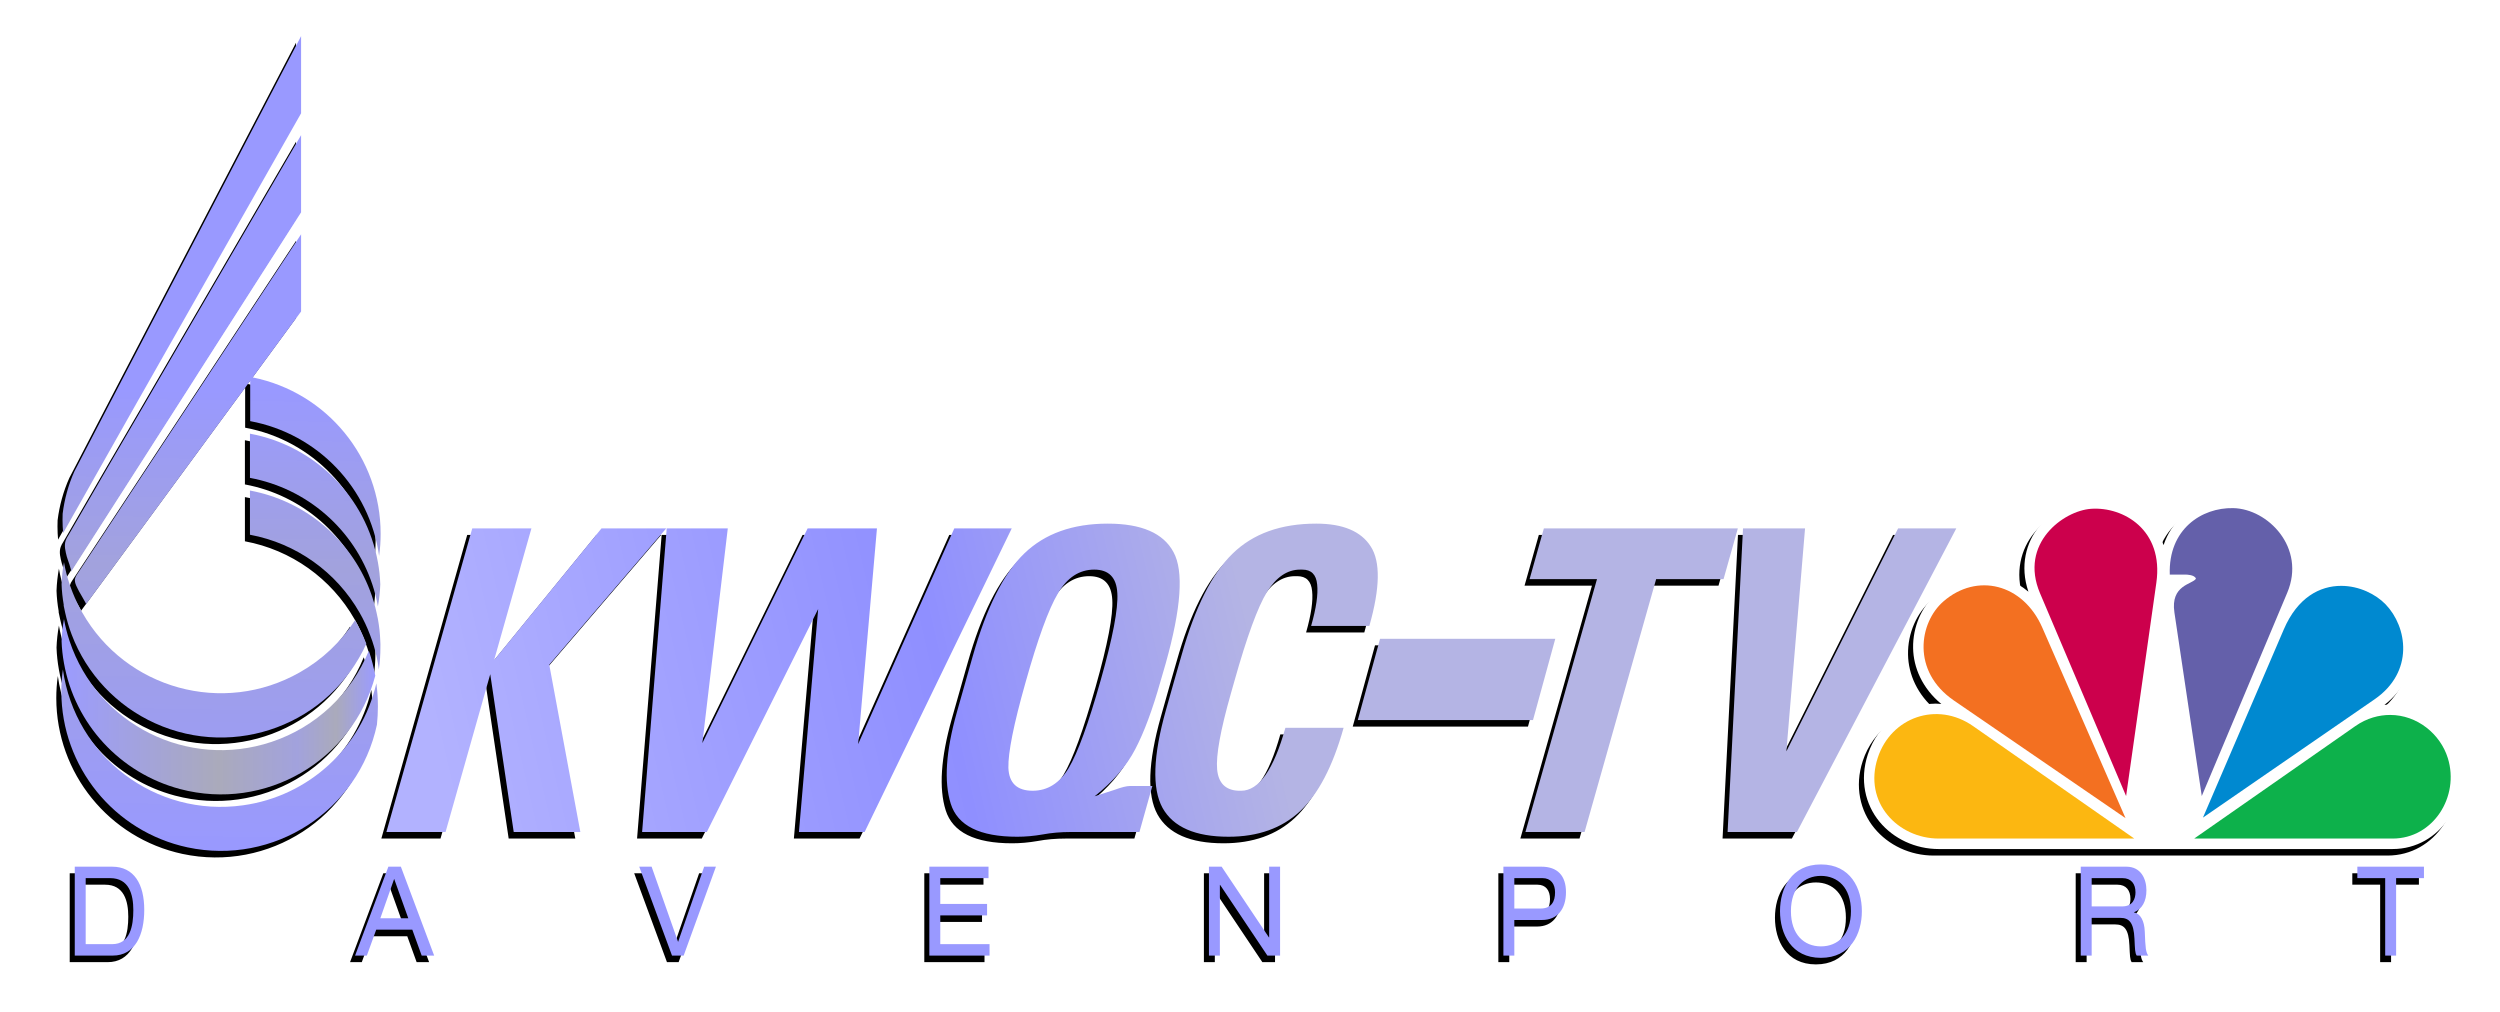 <?xml version="1.0" encoding="UTF-8" standalone="no"?>
<!-- Generator: Adobe Illustrator 25.4.1, SVG Export Plug-In . SVG Version: 6.00 Build 0)  -->

<svg
   version="1.1"
   id="Layer_1"
   x="0px"
   y="0px"
   viewBox="0 0 2092.798 846.895"
   xml:space="preserve"
   sodipodi:docname="KWQC-TV (1986).svg"
   width="2092.798"
   height="846.895"
   inkscape:version="1.3.2 (091e20e, 2023-11-25, custom)"
   xmlns:inkscape="http://www.inkscape.org/namespaces/inkscape"
   xmlns:sodipodi="http://sodipodi.sourceforge.net/DTD/sodipodi-0.dtd"
   xmlns:xlink="http://www.w3.org/1999/xlink"
   xmlns="http://www.w3.org/2000/svg"
   xmlns:svg="http://www.w3.org/2000/svg"><defs
   id="defs8"><rect
     x="-9.93"
     y="675.27"
     width="2699.842"
     height="345.083"
     id="rect54" /><rect
     x="349.338"
     y="77.241"
     width="1679.985"
     height="612.659"
     id="rect40" /><rect
     x="270.342"
     y="-87.773"
     width="1534.281"
     height="1316.602"
     id="rect8" /><filter
     inkscape:collect="always"
     style="color-interpolation-filters:sRGB"
     id="filter60"
     x="-0.063"
     y="-0.025"
     width="1.125"
     height="1.049"><feGaussianBlur
       inkscape:collect="always"
       stdDeviation="6.973"
       id="feGaussianBlur60" /></filter><filter
     inkscape:collect="always"
     style="color-interpolation-filters:sRGB"
     id="filter61"
     x="-0.033"
     y="-0.057"
     width="1.067"
     height="1.114"><feGaussianBlur
       inkscape:collect="always"
       stdDeviation="2.093"
       id="feGaussianBlur61" /></filter><filter
     inkscape:collect="always"
     style="color-interpolation-filters:sRGB"
     id="filter60-9"
     x="-0.063"
     y="-0.025"
     width="1.125"
     height="1.049"><feGaussianBlur
       inkscape:collect="always"
       stdDeviation="6.973"
       id="feGaussianBlur60-6" /></filter><filter
     inkscape:collect="always"
     style="color-interpolation-filters:sRGB"
     id="filter61-7"
     x="-0.033"
     y="-0.057"
     width="1.067"
     height="1.114"><feGaussianBlur
       inkscape:collect="always"
       stdDeviation="2.093"
       id="feGaussianBlur61-6" /></filter><linearGradient
     inkscape:collect="always"
     xlink:href="#linearGradient7"
     id="linearGradient72"
     gradientUnits="userSpaceOnUse"
     x1="156.404"
     y1="683.638"
     x2="167.996"
     y2="3.403" /><linearGradient
     id="linearGradient7"
     inkscape:collect="always"><stop
       style="stop-color:#9999ff;stop-opacity:1;"
       offset="0"
       id="stop5" /><stop
       style="stop-color:#a2a2dd;stop-opacity:1;"
       offset="0.351"
       id="stop6" /><stop
       style="stop-color:#9999ff;stop-opacity:1;"
       offset="0.568"
       id="stop7" /></linearGradient><filter
     inkscape:collect="always"
     style="color-interpolation-filters:sRGB"
     id="filter14"
     x="-0.018"
     y="-0.053"
     width="1.036"
     height="1.107"><feGaussianBlur
       inkscape:collect="always"
       stdDeviation="15.137"
       id="feGaussianBlur14" /></filter><filter
     inkscape:collect="always"
     style="color-interpolation-filters:sRGB"
     id="filter60-0"
     x="-0.063"
     y="-0.025"
     width="1.125"
     height="1.049"><feGaussianBlur
       inkscape:collect="always"
       stdDeviation="6.973"
       id="feGaussianBlur60-1" /></filter><filter
     inkscape:collect="always"
     style="color-interpolation-filters:sRGB"
     id="filter61-8"
     x="-0.033"
     y="-0.057"
     width="1.067"
     height="1.114"><feGaussianBlur
       inkscape:collect="always"
       stdDeviation="2.093"
       id="feGaussianBlur61-5" /></filter><filter
     inkscape:collect="always"
     style="color-interpolation-filters:sRGB"
     id="filter61-7-1"
     x="-0.033"
     y="-0.057"
     width="1.067"
     height="1.114"><feGaussianBlur
       inkscape:collect="always"
       stdDeviation="2.093"
       id="feGaussianBlur61-6-4" /></filter><filter
     inkscape:collect="always"
     style="color-interpolation-filters:sRGB"
     id="filter60-9-0"
     x="-0.063"
     y="-0.025"
     width="1.125"
     height="1.049"><feGaussianBlur
       inkscape:collect="always"
       stdDeviation="6.973"
       id="feGaussianBlur60-6-7" /></filter><linearGradient
     inkscape:collect="always"
     xlink:href="#linearGradient7"
     id="linearGradient72-2"
     gradientUnits="userSpaceOnUse"
     x1="156.404"
     y1="683.638"
     x2="167.996"
     y2="3.403" /><linearGradient
     id="linearGradient10"
     inkscape:collect="always"
     gradientTransform="scale(1.338,0.748)"
     x1="0.15"
     y1="652.708"
     x2="196.484"
     y2="652.708"
     gradientUnits="userSpaceOnUse"><stop
       style="stop-color:#9b9bff;stop-opacity:1;"
       offset="0"
       id="stop1" /><stop
       style="stop-color:#aaaabb;stop-opacity:1;"
       offset="0.5"
       id="stop2" /><stop
       style="stop-color:#a2a2dd;stop-opacity:1;"
       offset="0.75"
       id="stop3" /><stop
       style="stop-color:#aaaabb;stop-opacity:1;"
       offset="0.875"
       id="stop4" /><stop
       style="stop-color:#9b9bff;stop-opacity:1;"
       offset="1"
       id="stop8" /></linearGradient><linearGradient
     inkscape:collect="always"
     xlink:href="#linearGradient5"
     id="linearGradient55"
     x1="338.127"
     y1="661.472"
     x2="1515.805"
     y2="388.385"
     gradientUnits="userSpaceOnUse"
     gradientTransform="translate(42.423,28.448)" /><linearGradient
     id="linearGradient5"
     inkscape:collect="always"><stop
       style="stop-color:#b2b2ff;stop-opacity:1;"
       offset="0"
       id="stop41" /><stop
       style="stop-color:#8f8fff;stop-opacity:1;"
       offset="0.351"
       id="stop42" /><stop
       style="stop-color:#b4b4e4;stop-opacity:1;"
       offset="0.568"
       id="stop43" /></linearGradient><linearGradient
     inkscape:collect="always"
     xlink:href="#linearGradient7"
     id="linearGradient14"
     gradientUnits="userSpaceOnUse"
     x1="156.404"
     y1="683.638"
     x2="167.996"
     y2="3.403" /><linearGradient
     inkscape:collect="always"
     xlink:href="#linearGradient7"
     id="linearGradient15"
     gradientUnits="userSpaceOnUse"
     x1="156.404"
     y1="683.638"
     x2="167.996"
     y2="3.403" /><linearGradient
     inkscape:collect="always"
     xlink:href="#linearGradient7"
     id="linearGradient16"
     gradientUnits="userSpaceOnUse"
     x1="156.404"
     y1="683.638"
     x2="167.996"
     y2="3.403" /><linearGradient
     inkscape:collect="always"
     xlink:href="#linearGradient7"
     id="linearGradient17"
     gradientUnits="userSpaceOnUse"
     x1="156.404"
     y1="683.638"
     x2="167.996"
     y2="3.403" /><linearGradient
     inkscape:collect="always"
     xlink:href="#linearGradient7"
     id="linearGradient18"
     gradientUnits="userSpaceOnUse"
     x1="156.404"
     y1="683.638"
     x2="167.996"
     y2="3.403" /><linearGradient
     inkscape:collect="always"
     xlink:href="#linearGradient7"
     id="linearGradient19"
     gradientUnits="userSpaceOnUse"
     x1="156.404"
     y1="683.638"
     x2="167.996"
     y2="3.403" /><linearGradient
     inkscape:collect="always"
     xlink:href="#linearGradient7"
     id="linearGradient20"
     gradientUnits="userSpaceOnUse"
     x1="156.404"
     y1="683.638"
     x2="167.996"
     y2="3.403" /><filter
     inkscape:collect="always"
     style="color-interpolation-filters:sRGB"
     id="filter20"
     x="-0.006"
     y="-0.157"
     width="1.012"
     height="1.314"><feGaussianBlur
       inkscape:collect="always"
       stdDeviation="5.112"
       id="feGaussianBlur20" /></filter></defs><sodipodi:namedview
   id="namedview8"
   pagecolor="#ffffff"
   bordercolor="#000000"
   borderopacity="0.25"
   inkscape:showpageshadow="2"
   inkscape:pageopacity="0.0"
   inkscape:pagecheckerboard="0"
   inkscape:deskcolor="#d1d1d1"
   inkscape:zoom="0.40280203"
   inkscape:cx="1035.248"
   inkscape:cy="845.32841"
   inkscape:window-width="1920"
   inkscape:window-height="991"
   inkscape:window-x="-9"
   inkscape:window-y="-9"
   inkscape:window-maximized="1"
   inkscape:current-layer="Layer_1" />
<g
   id="g8"
   style="mix-blend-mode:normal;fill:#1a1a1a;fill-opacity:1;filter:url(#filter60)"
   transform="translate(38.272,37.653)">
	
	
	
	
	
	
	
	
</g><g
   id="g7557"
   transform="matrix(3.333,0,0,3.33,1450.688,275.966)"
   style="mix-blend-mode:normal;fill:#1a1a1a;filter:url(#filter61)" />
<g
   id="g8-6"
   style="fill:#1a1a1a"
   transform="translate(45.385,37.731)">
	
	
	
	
	
	
	
	
</g><g
   id="g7557-2"
   transform="matrix(3.333,0,0,3.33,1452.421,273.96)"
   style="mix-blend-mode:normal;fill:#4d4d4d;filter:url(#filter61-7)" /><g
   id="g7557-3"
   transform="matrix(3.333,0,0,3.33,1449.8,276.044)"
   style="fill:#1a1a1a" /><g
   id="g8-62"
   style="mix-blend-mode:normal;fill:#4d4d4d;fill-opacity:1;filter:url(#filter60-9)"
   transform="translate(50.35,969.59)">
	
	
	
	
	
	
	
	
</g><g
   id="g8-6-1"
   style="fill:url(#linearGradient72)"
   transform="translate(47.119,35.724)">
	
	
	
	
	
	
	
	
</g><g
   id="g7557-3-7"
   transform="matrix(3.333,0,0,3.33,1451.534,274.038)" /><path
   style="font-style:oblique;font-weight:bold;font-stretch:condensed;font-size:192px;font-family:'Univers 57 Condensed';-inkscape-font-specification:'Univers 57 Condensed, Bold Oblique Condensed';white-space:pre;fill:#9b9bff;stroke-width:0;stroke-miterlimit:0;paint-order:fill markers stroke"
   d="M 396.946,703.756 Z"
   id="path43-9" /><path
   id="text40-4"
   style="font-style:oblique;font-weight:bold;font-stretch:condensed;font-size:192px;font-family:'Univers 57 Condensed';-inkscape-font-specification:'Univers 57 Condensed, Bold Oblique Condensed';white-space:pre;fill:#000000;stroke-width:0;stroke-miterlimit:0;paint-order:fill markers stroke;filter:url(#filter14);fill-opacity:1"
   d="m 409.428,557.961 v 0 l 89.877,-110.164 h 54.178 l -97.91,114.136 26.025,140.036 h -55.781 l -19.651,-132.094 v 0 l -37.412,132.094 h -49.529 l 71.885,-254.172 h 49.529 z m 144.459,-110.164 h 51.132 l -21.287,179.751 v 0 l 88.128,-179.751 h 58.025 l -15.751,180.614 v 0 l 80.508,-180.614 h 48.087 l -123.178,254.172 h -54.979 l 16.107,-186.658 v 0 l -93.206,186.658 h -54.178 z m 358.202,224.3 v 0 q 0.321,0 16.982,-5.526 8.44,-3.108 12.608,-3.108 h 18.754 l -10.823,38.506 h -57.384 q -12.663,0 -23.74,2.072 -10.902,1.899 -21.16,1.899 -46.965,0 -55.664,-27.628 -8.7,-27.627 5.092,-76.493 l 7.342,-25.901 v 0 l 5.967,-21.066 q 17.229,-60.953 43.091,-85.99 25.862,-25.037 69.941,-25.037 42.316,0 55.027,23.829 13.046,23.656 -6.523,93.243 l -4.314,14.85 q -10.121,35.916 -21.218,56.982 -10.936,21.066 -33.979,39.369 z m -57.926,-94.969 q -14.699,51.974 -14.252,71.141 0.767,19.166 20.322,19.166 18.754,0 30.154,-18.994 11.415,-19.167 26.801,-73.558 15.137,-53.355 13.919,-72.867 -1.043,-19.685 -19.316,-19.685 -18.754,0 -30.388,19.857 -11.795,19.857 -27.24,74.939 z m 217.63,37.642 h 48.728 q -13.602,48.521 -36.59,69.932 -22.812,21.239 -59.679,21.239 -41.835,0 -55.318,-24.174 -13.308,-24.347 2.81,-81.674 l 7.123,-25.21 v 0 l 6.157,-21.411 q 16.776,-59.399 42.477,-84.436 25.716,-25.21 70.116,-25.21 33.501,0 45.648,19.166 12.322,18.994 -1.191,66.478 h -48.728 q 6.406,-22.447 5.049,-34.707 -1.182,-12.432 -12.402,-12.432 v 0 h -1.923 q -16.029,0 -27.735,18.821 -11.546,18.821 -27.196,74.421 v 0 l -2.984,10.533 q -13.06,45.931 -11.505,63.37 1.57,17.267 17.861,17.958 h 2.244 q 22.28,0 37.038,-52.665 z m 30.438,-193.047 z m -54.364,280.246 z m 103.174,-161.719 h 146.683 l -18.646,68.017 h -146.683 z m 137.143,-92.453 h 162.373 l -11.964,42.477 h -56.422 l -59.921,211.695 H 1272.72 l 59.921,-211.695 h -56.422 z m 92.31,-26.073 z m -79.242,280.246 z m -11.928,-258.144 z m 201.868,190.629 v 0 l 93.527,-186.658 h 48.728 l -133.436,254.172 h -58.025 l 12.899,-254.172 h 51.934 z m 291.204,72.998 -134.917,-94.137 c -30.375,-21.194 -68.722,-7.3 -79.804,26.46 -12.318,37.526 16.988,67.676 51.091,67.676 z m 50.138,0 h 166.08 c 34.073,0 56.195,-35.173 46.235,-67.316 -6.295,-20.317 -25.808,-36.15 -48.196,-36.164 -9.423,-0.006 -19.578,2.603 -29.236,9.343 z m 7.337,-17.549 143.628,-99.005 c 33.411,-23.031 27.435,-60.651 9.236,-79.519 -8.112,-8.41 -22.035,-15.467 -37.148,-15.469 -17.853,-0.002 -36.521,9.643 -48.035,36.446 z m -27.768,-203.407 13.623,-1e-5 c 0,0 7.276,0 8.265,3.429 -2.962,4.828 -21.474,5.098 -18.017,28.289 l 22.903,153.64 71.556,-170.222 c 15.783,-37.546 -16.073,-70.205 -45.274,-70.802 -26.391,-0.539 -54.427,17.679 -53.056,55.666 z m -108.609,15.606 72.048,169.776 25.317,-178.573 c 6.282,-44.313 -27.648,-63.737 -54.55,-61.897 -23.303,1.594 -60.476,29.074 -42.815,70.693 z m -72.093,89.783 143.67,98.486 -69.662,-159.46 c -16.158,-36.987 -54.872,-46.234 -82.772,-21.972 -20.327,17.677 -26.901,58.498 8.764,82.946 z m 190.909,-154.144 c -6.783,6.18 -12.128,14.342 -15.422,24.051 -2.993,-8.777 -7.744,-16.229 -13.709,-22.045 -12.384,-12.076 -29.703,-17.827 -46.298,-17.114 -16.595,0.713 -32.484,9.268 -44.145,23.581 -10.872,13.344 -16.321,32.977 -8.955,54.6 -10.747,-9.03 -23.62,-14.077 -36.936,-14.102 -13.942,-0.026 -28.056,5.258 -39.967,15.616 -12.333,10.724 -19.947,27.595 -19.626,45.7 0.288,16.299 7.651,33.549 23.634,46.798 -1.564,-0.115 -3.135,-0.35 -4.689,-0.341 -25.096,0.153 -48.305,16.509 -56.857,42.56 -7.018,21.379 -2.104,41.847 9.694,56.204 11.799,14.356 30.093,22.967 49.732,22.967 h 379.849 c 40.115,0 66.194,-41.3 54.614,-78.672 -7.429,-23.976 -30.045,-42.32 -56.569,-42.336 -1.598,-8.8e-4 -3.253,0.217 -4.888,0.353 16.374,-12.704 24.018,-29.614 24.467,-45.74 0.479,-17.206 -6.401,-33.339 -17.189,-44.523 -9.891,-10.254 -25.616,-18.15 -43.461,-18.152 -12.091,-0.001 -24.622,4.301 -35.525,13.386 6.679,-19.987 2.07,-39.397 -8.363,-53.392 -11.215,-15.044 -28.555,-24.708 -46.361,-25.072 -15.278,-0.312 -31.034,4.744 -43.029,15.673 z M 247.819,266.224 v -64.6 l -75.3,114.3 -7.1,10.8 c 0,0 -27.3,41.4 -27.3,41.4 l -8.7,13.2 -39.5,60 c -9.8,14.9 -19.6,29.7 -29.4,44.6 -0.9,1.2 -1.6,2.6 -2,4.1 -0.6,3.6 2.1,7.7 3.6,10.8 0.5,1.1 6,10 5.7,10.5 l 60.2,-81.9 10.1,-13.8 c 0,0 30.5,-41.5 30.5,-41.5 l 7.7,-10.5 25,-34 3.9,-5.3 v 33.7 c 56.5,10.5 99.9,55.9 107.9,112.8 0.9,-6.1 1.3,-12.3 1.3,-18.5 0,-63.6 -44.9,-118.3 -107.1,-130.9 l 0.6,-0.8 z m -129.8,119.9 c 0,0 9.2,-14.4 9.2,-14.4 0,0 28.2,-44 28.2,-44 l 7.3,-11.5 85.1,-133 v -64.6 l -119.3,205 -8,13.8 -35.4,60.7 c -10.8,18.6 -21.6,37.2 -32.3,55.8 -0.8,1.2 -1.5,2.5 -2,3.9 -1.6,4.5 -0.2,9.3 0.9,13.7 0.4,1.8 4.3,11.5 3.5,12.6 z m -7.6,-43.7 8.4,-14.8 129,-227.3 V 35.724 L 81.819,354.324 l -16.5,31.8 -7.3,14 c -5,11.2 -8.3,23.2 -9.8,35.4 -0.1,1.7 -0.1,3.4 -0.1,5.2 0,3.7 0.2,7.4 0.5,11 z m 88.8,337.2 c -73,10.3 -140.6,-40.7 -150.8,-113.7 -0.9,6.1 -1.3,12.3 -1.3,18.5 0.1,62.9 44.1,117.2 105.6,130.4 72.1,15.4 143.2,-30.5 158.6,-102.7 0.5,-5 0.8,-10 0.8,-15.1 0,-6.5 -0.4,-13.1 -1.3,-19.5 -12.5,53.9 -56.8,94.5 -111.6,102.1 z m 114.9,-137.6 c -0.2,-6.2 -0.9,-12.3 -2,-18.4 -0.3,-1.8 -0.7,-3.5 -1.1,-5.2 -1.4,-6.3 -3.2,-12.5 -5.5,-18.5 -16.6,-43.5 -54.7,-75.3 -100.5,-83.8 v 37 c 38.7,7.2 72.3,31.1 91.8,65.3 3.4,5.9 6.3,12.1 8.7,18.5 0.7,1.7 1.3,3.5 1.9,5.2 2,6 3.6,12.2 4.7,18.5 0.3,1.8 0.6,3.5 0.8,5.3 0.9,-6.1 1.3,-12.3 1.3,-18.5 0.1,-1.8 0,-3.6 -0.1,-5.4 0.1,0.1 0.1,0.1 0,-10e-6 z m -167.6,124 c 71.3,18.9 144.5,-23.6 163.4,-94.9 -1.3,-7.1 -3.1,-14.1 -5.4,-20.9 -14.7,36.1 -44.4,64 -81.4,76.3 -70,23.4 -145.7,-14.4 -169.1,-84.4 -2,-6 -3.6,-12.2 -4.7,-18.4 -1.1,6.1 -1.8,12.3 -2,18.4 0.2,6.2 0.9,12.4 2,18.5 9.1,51 47,92.1 97.2,105.4 z M 49.219,513.124 c 0.3,1.8 0.7,3.5 1.1,5.2 1.4,6.3 3.2,12.5 5.5,18.5 12.5,32.9 37.6,59.6 69.7,74.1 67.2,30.5 146.4,0.7 176.9,-66.5 -2.6,-6.8 -5.8,-13.4 -9.4,-19.8 -11.7,18.1 -27.5,33.1 -46.3,43.7 -64.1,36.5 -145.7,14 -182.1,-50.1 -3,-5.3 -5.6,-10.7 -7.9,-16.4 -0.3,-0.7 -0.6,-1.4 -0.8,-2.1 -0.7,-1.7 -1.3,-3.5 -1.9,-5.2 -2,-6 -3.6,-12.2 -4.7,-18.5 -1.1,6.1 -1.8,12.3 -2,18.5 0,0 0,0 0,0 0.2,5.7 0.8,11.5 1.8,17.1 -0.1,0.6 0,1 0.1,1.5 z M 205.019,368.524 v 37 c 47.8,8.9 87,43 102.4,89.1 2,6 3.6,12.2 4.7,18.5 1.1,-6.1 1.8,-12.3 2,-18.5 0,0 0,0 0,0 -0.2,-6.2 -0.9,-12.4 -2,-18.5 -9.9,-54.7 -52.5,-97.4 -107.1,-107.6 z" /><path
   style="font-weight:500;font-size:104.253px;font-family:'Helvetica Neue';-inkscape-font-specification:'Helvetica Neue, Medium';white-space:pre;fill:#000000;fill-opacity:1;stroke-width:0;stroke-miterlimit:0;paint-order:fill markers stroke;filter:url(#filter20)"
   d="m 58.36,805.438 h 31.76 c 18.901,0 26.409,-17.515 26.409,-38.261 0,-21.58 -8.458,-36.176 -26.927,-36.176 h -31.242 z m 9.148,-9.591 v -55.254 h 20.454 c 15.88,0 19.419,13.657 19.419,26.793 0,13.24 -2.675,28.461 -17.693,28.461 z M 337.557,774.162 h -23.389 l 11.565,-32.944 z m 11.22,31.276 h 10.443 l -27.877,-74.437 h -10.443 l -27.877,74.437 h 9.839 l 7.854,-21.685 h 30.207 z m 214.641,-11.468 -22.18,-62.969 h -10.357 l 27.445,74.437 h 9.752 l 27.014,-74.437 h -9.839 z m 210.325,11.468 h 50.402 v -9.591 h -41.254 v -24.082 h 39.183 v -9.591 h -39.183 v -21.58 h 40.391 v -9.591 H 773.743 Z m 282.994,0 h 10.616 v -74.437 h -9.148 v 59.216 h -0.173 l -39.614,-59.216 h -10.616 v 74.437 h 9.148 v -59.216 h 0.173 z m 197.552,0 h 9.148 v -29.816 h 23.216 c 12.946,0 20.023,-9.279 20.023,-23.248 0,-13.866 -7.077,-21.372 -20.627,-21.372 h -31.76 z m 9.148,-39.408 v -25.438 h 23.648 c 6.991,0 10.443,4.9 10.443,11.989 0,7.506 -3.021,13.449 -12.083,13.449 z m 222.408,2.189 c 0,19.078 9.493,39.095 34.263,39.095 24.77,0 34.263,-20.017 34.263,-39.095 0,-19.078 -9.494,-39.095 -34.263,-39.095 -24.77,0 -34.263,20.017 -34.263,39.095 z m 59.378,0 c 0,19.704 -11.047,29.504 -25.115,29.504 -14.068,0 -25.115,-9.8 -25.115,-29.504 0,-19.704 11.047,-29.504 25.115,-29.504 14.068,0 25.115,9.8 25.115,29.504 z m 192.374,37.218 h 9.149 v -31.589 h 23.907 c 7.595,0 11.306,4.066 11.91,17.41 0.431,8.966 0.431,12.093 1.899,14.178 h 9.666 c -2.071,-2.919 -2.417,-6.359 -2.934,-20.225 -0.345,-8.757 -3.538,-14.908 -8.976,-15.846 v -0.208 c 6.732,-2.606 10.357,-9.279 10.357,-18.349 0,-9.487 -4.488,-19.808 -16.829,-19.808 h -38.147 z m 9.149,-41.18 v -23.666 h 25.805 c 7.336,0 10.874,4.796 10.874,11.885 0,5.213 -2.158,11.781 -11.133,11.781 z m 245.711,41.18 h 9.148 v -64.845 h 23.302 v -9.591 h -55.753 v 9.591 h 23.302 z"
   id="text54-3-3"
   aria-label="D      A      V      E      N      P      O      R      T" /><g
   id="g8-2"
   style="mix-blend-mode:normal;fill:#1a1a1a;fill-opacity:1;filter:url(#filter60-0)"
   transform="translate(42.497,32.163)">
	
	
	
	
	
	
	
	
</g><g
   id="g7557-35"
   transform="matrix(3.333,0,0,3.33,1454.913,270.477)"
   style="mix-blend-mode:normal;fill:#1a1a1a;filter:url(#filter61-8)" /><g
   id="g7557-2-4"
   transform="matrix(3.333,0,0,3.33,1456.647,268.47)"
   style="mix-blend-mode:normal;fill:#4d4d4d;filter:url(#filter61-7-1)" /><g
   id="g8-62-7"
   style="mix-blend-mode:normal;fill:#4d4d4d;fill-opacity:1;filter:url(#filter60-9-0)"
   transform="translate(54.575,964.1)">
	
	
	
	
	
	
	
	
</g><g
   id="g8-6-1-8"
   style="fill:url(#linearGradient72-2)"
   transform="translate(51.344,30.235)">
	<path
   d="m 157.9,332.8 v 37 c 47.8,8.9 87,43 102.4,89.1 2,6 3.6,12.2 4.7,18.5 1.1,-6.1 1.8,-12.3 2,-18.5 0,0 0,0 0,0 -0.2,-6.2 -0.9,-12.4 -2,-18.5 C 255.1,385.7 212.5,343 157.9,332.8 Z"
   id="path1-0"
   style="fill:url(#linearGradient14);fill-opacity:1" />
	<path
   d="m 2.1,477.4 c 0.3,1.8 0.7,3.5 1.1,5.2 1.4,6.3 3.2,12.5 5.5,18.5 12.5,32.9 37.6,59.6 69.7,74.1 67.2,30.5 146.4,0.7 176.9,-66.5 -2.6,-6.8 -5.8,-13.4 -9.4,-19.8 -11.7,18.1 -27.5,33.1 -46.3,43.7 -64.1,36.5 -145.7,14 -182.1,-50.1 -3,-5.3 -5.6,-10.7 -7.9,-16.4 -0.3,-0.7 -0.6,-1.4 -0.8,-2.1 -0.7,-1.7 -1.3,-3.5 -1.9,-5.2 -2,-6 -3.6,-12.2 -4.7,-18.5 -1.1,6.1 -1.8,12.3 -2,18.5 0,0 0,0 0,0 0.2,5.7 0.8,11.5 1.8,17.1 -0.1,0.6 0,1 0.1,1.5 z"
   id="path2-0"
   style="fill:url(#linearGradient15);fill-opacity:1" />
	<path
   d="m 99.4,630.3 c 71.3,18.9 144.5,-23.6 163.4,-94.9 -1.3,-7.1 -3.1,-14.1 -5.4,-20.9 -14.7,36.1 -44.4,64 -81.4,76.3 -70,23.4 -145.7,-14.4 -169.1,-84.4 -2,-6 -3.6,-12.2 -4.7,-18.4 -1.1,6.1 -1.8,12.3 -2,18.4 0.2,6.2 0.9,12.4 2,18.5 9.1,51 47,92.1 97.2,105.4 z"
   id="path3-5"
   style="fill:url(#linearGradient10);fill-opacity:1" />
	<path
   d="m 267,506.3 c -0.2,-6.2 -0.9,-12.3 -2,-18.4 -0.3,-1.8 -0.7,-3.5 -1.1,-5.2 -1.4,-6.3 -3.2,-12.5 -5.5,-18.5 -16.6,-43.5 -54.7,-75.3 -100.5,-83.8 v 37 c 38.7,7.2 72.3,31.1 91.8,65.3 3.4,5.9 6.3,12.1 8.7,18.5 0.7,1.7 1.3,3.5 1.9,5.2 2,6 3.6,12.2 4.7,18.5 0.3,1.8 0.6,3.5 0.8,5.3 0.9,-6.1 1.3,-12.3 1.3,-18.5 0.1,-1.8 0,-3.6 -0.1,-5.4 0.1,0.1 0.1,0.1 0,0 z"
   id="path4-3"
   style="fill:url(#linearGradient16);fill-opacity:1" />
	<path
   d="M 152.1,643.9 C 79.1,654.2 11.5,603.2 1.3,530.2 0.4,536.3 0,542.5 0,548.7 c 0.1,62.9 44.1,117.2 105.6,130.4 72.1,15.4 143.2,-30.5 158.6,-102.7 0.5,-5 0.8,-10 0.8,-15.1 0,-6.5 -0.4,-13.1 -1.3,-19.5 -12.5,53.9 -56.8,94.5 -111.6,102.1 z"
   id="path5-9"
   style="fill:url(#linearGradient17);fill-opacity:1" />
	<path
   d="m 63.3,306.7 8.4,-14.8 129,-227.3 V 0 l -166,318.6 -16.5,31.8 -7.3,14 C 5.9,375.6 2.6,387.6 1.1,399.8 1,401.5 1,403.2 1,405 c 0,3.7 0.2,7.4 0.5,11 z"
   id="path6-2"
   style="fill:url(#linearGradient18);fill-opacity:1" />
	<path
   d="m 70.9,350.4 c 0,0 9.2,-14.4 9.2,-14.4 0,0 28.2,-44 28.2,-44 l 7.3,-11.5 85.1,-133 V 82.9 l -119.3,205 -8,13.8 L 38,362.4 C 27.2,381 16.4,399.6 5.7,418.2 c -0.8,1.2 -1.5,2.5 -2,3.9 -1.6,4.5 -0.2,9.3 0.9,13.7 0.4,1.8 4.3,11.5 3.5,12.6 z"
   id="path7-8"
   style="fill:url(#linearGradient19);fill-opacity:1" />
	<path
   d="m 200.7,230.5 v -64.6 l -75.3,114.3 -7.1,10.8 c 0,0 -27.3,41.4 -27.3,41.4 l -8.7,13.2 -39.5,60 c -9.8,14.9 -19.6,29.7 -29.4,44.6 -0.9,1.2 -1.6,2.6 -2,4.1 -0.6,3.6 2.1,7.7 3.6,10.8 0.5,1.1 6,10 5.7,10.5 L 80.9,393.7 91,379.9 c 0,0 30.5,-41.5 30.5,-41.5 l 7.7,-10.5 25,-34 3.9,-5.3 v 33.7 c 56.5,10.5 99.9,55.9 107.9,112.8 0.9,-6.1 1.3,-12.3 1.3,-18.5 0,-63.6 -44.9,-118.3 -107.1,-130.9 l 0.6,-0.8 z"
   id="path8-5"
   style="fill:url(#linearGradient20);fill-opacity:1" />
</g><g
   id="g7557-3-7-1"
   transform="matrix(3.333,0,0,3.33,1455.759,268.548)"><path
     style="color:#000000;font-style:normal;font-variant:normal;font-weight:normal;font-stretch:normal;font-size:medium;line-height:normal;font-family:sans-serif;font-variant-ligatures:normal;font-variant-position:normal;font-variant-caps:normal;font-variant-numeric:normal;font-variant-alternates:normal;font-variant-east-asian:normal;font-feature-settings:normal;font-variation-settings:normal;text-indent:0;text-align:start;text-decoration:none;text-decoration-line:none;text-decoration-style:solid;text-decoration-color:#000000;letter-spacing:normal;word-spacing:normal;text-transform:none;writing-mode:lr-tb;direction:ltr;text-orientation:mixed;dominant-baseline:auto;baseline-shift:baseline;text-anchor:start;white-space:normal;shape-padding:0;shape-margin:0;inline-size:0;clip-rule:nonzero;display:inline;overflow:visible;visibility:visible;isolation:auto;mix-blend-mode:normal;color-interpolation:sRGB;color-interpolation-filters:linearRGB;solid-color:#000000;solid-opacity:1;vector-effect:none;fill:#ffffff;fill-opacity:1;fill-rule:nonzero;stroke:none;stroke-width:0.265;stroke-linecap:butt;stroke-linejoin:miter;stroke-miterlimit:4;stroke-dasharray:none;stroke-dashoffset:0;stroke-opacity:1;paint-order:markers stroke fill;color-rendering:auto;image-rendering:auto;shape-rendering:auto;text-rendering:auto;enable-background:accumulate;stop-color:#000000"
     d="m 111.256,49.162 c -2.035,1.856 -3.639,4.307 -4.628,7.223 -0.898,-2.636 -2.324,-4.874 -4.113,-6.62 -3.716,-3.626 -8.913,-5.354 -13.892,-5.14 -4.979,0.214 -9.747,2.783 -13.246,7.082 -3.262,4.007 -4.897,9.903 -2.687,16.397 -3.225,-2.712 -7.087,-4.227 -11.083,-4.235 -4.183,-0.008 -8.418,1.579 -11.993,4.69 -3.701,3.221 -5.985,8.287 -5.889,13.724 0.087,4.895 2.296,10.075 7.092,14.054 -0.469,-0.035 -0.941,-0.105 -1.407,-0.102 -7.53,0.046 -14.495,4.958 -17.06,12.781 -2.106,6.42 -0.631,12.567 2.909,16.879 3.54,4.311 9.03,6.897 14.923,6.897 H 164.158 c 12.037,0 19.862,-12.403 16.388,-23.626 -2.229,-7.2 -9.015,-12.709 -16.974,-12.714 -0.48,-2.64e-4 -0.976,0.065 -1.467,0.106 4.913,-3.815 7.207,-8.893 7.342,-13.736 0.144,-5.167 -1.921,-10.012 -5.158,-13.371 -2.968,-3.079 -7.686,-5.451 -13.041,-5.451 -3.628,-3.97e-4 -7.388,1.292 -10.66,4.02 2.004,-6.002 0.621,-11.831 -2.509,-16.034 -3.365,-4.518 -8.568,-7.42 -13.911,-7.529 -4.584,-0.094 -9.312,1.425 -12.911,4.707 z"
     id="path7526-6"
     sodipodi:nodetypes="ccccccccccccccccccccccccc" /><path
     style="fill:#f37021;stroke:none;stroke-width:0.264"
     d="M 53.971,95.453 97.081,125.029 76.178,77.142 C 71.33,66.034 59.713,63.257 51.341,70.543 c -6.099,5.308 -8.072,17.568 2.63,24.91 z"
     id="path3115-7"
     sodipodi:nodetypes="ccccc" /><path
     style="fill:#cc004c;stroke:none;stroke-width:0.264"
     d="M 75.603,68.49 97.222,119.476 104.819,65.849 C 106.704,52.541 96.523,46.708 88.45,47.26 81.458,47.739 70.304,55.992 75.603,68.49 Z"
     id="path3117-9"
     sodipodi:nodetypes="ccccc" /><path
     style="fill:#6460aa;stroke:none;stroke-width:0.264"
     d="m 108.193,63.804 4.088,-2e-6 c 0,0 2.183,0 2.48,1.03 -0.889,1.45 -6.443,1.531 -5.406,8.496 l 6.872,46.14 21.471,-51.12 c 4.736,-11.276 -4.823,-21.083 -13.585,-21.263 -7.919,-0.162 -16.331,5.309 -15.92,16.717 z"
     id="path3119-6"
     sodipodi:nodetypes="cccccccc" /><path
     style="fill:#0089d0;stroke:none;stroke-width:0.264"
     d="m 116.525,124.889 43.097,-29.732 c 10.025,-6.916 8.232,-18.214 2.771,-23.88 -2.434,-2.526 -6.612,-4.645 -11.147,-4.645 -5.357,-5.96e-4 -10.959,2.896 -14.414,10.945 z"
     id="path3121-3"
     sodipodi:nodetypes="cccccc" /><path
     style="fill:#0db14b;stroke:none;stroke-width:0.264"
     d="m 114.323,130.159 h 49.834 c 10.224,0 16.862,-10.563 13.873,-20.216 -1.889,-6.102 -7.744,-10.856 -14.462,-10.86 -2.827,-0.002 -5.875,0.782 -8.773,2.806 z"
     id="path3123-6"
     sodipodi:nodetypes="cccccc" /><path
     style="fill:#fcb711;stroke:none;stroke-width:0.264"
     d="M 99.279,130.159 58.796,101.889 c -9.114,-6.365 -20.621,-2.192 -23.946,7.946 -3.696,11.27 5.097,20.324 15.331,20.324 z"
     id="path3125-6"
     sodipodi:nodetypes="ccccc" /></g><path
   style="font-style:oblique;font-weight:bold;font-stretch:condensed;font-size:192px;font-family:'Univers 57 Condensed';-inkscape-font-specification:'Univers 57 Condensed, Bold Oblique Condensed';white-space:pre;fill:#9b9bff;stroke-width:0;stroke-miterlimit:0;paint-order:fill markers stroke"
   d="M 401.171,698.266 Z"
   id="path43-9-4" /><path
   id="text40-4-5"
   style="font-style:oblique;font-weight:bold;font-stretch:condensed;font-size:192px;font-family:'Univers 57 Condensed';-inkscape-font-specification:'Univers 57 Condensed, Bold Oblique Condensed';white-space:pre;fill:url(#linearGradient55);stroke-width:0;stroke-miterlimit:0;paint-order:fill markers stroke"
   d="m 413.654,552.472 v 0 l 89.877,-110.164 h 54.178 l -97.91,114.136 26.025,140.036 h -55.781 l -19.651,-132.094 v 0 l -37.412,132.094 h -49.529 l 71.885,-254.172 h 49.529 z m 144.459,-110.164 h 51.132 l -21.287,179.751 v 0 l 88.128,-179.751 h 58.025 l -15.751,180.614 v 0 l 80.508,-180.614 h 48.087 L 723.776,696.48 h -54.979 l 16.107,-186.658 v 0 l -93.206,186.658 h -54.178 z m 358.202,224.3 v 0 q 0.321,0 16.982,-5.526 8.44,-3.108 12.608,-3.108 h 18.754 l -10.823,38.506 h -57.384 q -12.663,0 -23.74,2.072 -10.902,1.899 -21.16,1.899 -46.965,0 -55.664,-27.628 -8.7,-27.627 5.092,-76.493 l 7.342,-25.901 v 0 l 5.967,-21.066 q 17.229,-60.953 43.091,-85.99 25.862,-25.037 69.941,-25.037 42.316,0 55.027,23.829 13.046,23.656 -6.523,93.243 l -4.314,14.85 q -10.121,35.916 -21.218,56.982 -10.936,21.066 -33.979,39.369 z m -57.926,-94.969 q -14.699,51.974 -14.252,71.141 0.767,19.166 20.322,19.166 18.754,0 30.154,-18.994 11.415,-19.167 26.801,-73.558 15.137,-53.355 13.919,-72.867 -1.043,-19.685 -19.316,-19.685 -18.754,0 -30.388,19.857 -11.795,19.857 -27.24,74.939 z m 217.63,37.642 h 48.728 q -13.602,48.521 -36.59,69.932 -22.812,21.239 -59.679,21.239 -41.835,0 -55.318,-24.174 -13.308,-24.347 2.81,-81.674 l 7.123,-25.21 v 0 l 6.157,-21.411 q 16.776,-59.399 42.477,-84.436 25.716,-25.21 70.116,-25.21 33.501,0 45.648,19.166 12.322,18.994 -1.191,66.478 h -48.728 q 6.406,-22.447 5.049,-34.707 -1.182,-12.432 -12.402,-12.432 v 0 h -1.923 q -16.029,0 -27.735,18.821 -11.546,18.821 -27.196,74.421 v 0 l -2.984,10.533 q -13.06,45.931 -11.505,63.37 1.57,17.267 17.861,17.958 h 2.244 q 22.28,0 37.038,-52.665 z m 30.438,-193.047 z m -54.364,280.246 z m 103.174,-161.719 h 146.683 l -18.646,68.017 h -146.683 z m 137.143,-92.453 h 162.373 l -11.964,42.477 h -56.422 l -59.921,211.695 h -49.529 l 59.921,-211.695 h -56.422 z m 92.31,-26.073 z M 1305.477,696.48 Z M 1293.549,438.336 Z m 201.868,190.629 v 0 l 93.527,-186.658 h 48.728 L 1504.236,696.48 h -58.025 l 12.899,-254.172 h 51.934 z" /><path
   style="font-weight:500;font-size:104.253px;font-family:'Helvetica Neue';-inkscape-font-specification:'Helvetica Neue, Medium';white-space:pre;fill:#9999ff;fill-opacity:1;stroke-width:0;stroke-miterlimit:0;paint-order:fill markers stroke"
   d="m 62.585,799.948 h 31.76 c 18.901,0 26.409,-17.515 26.409,-38.261 0,-21.58 -8.458,-36.176 -26.927,-36.176 h -31.242 z m 9.148,-9.591 v -55.254 h 20.454 c 15.88,0 19.419,13.657 19.419,26.793 0,13.24 -2.675,28.461 -17.693,28.461 z M 341.782,768.672 H 318.394 l 11.565,-32.944 z m 11.22,31.276 H 363.445 l -27.877,-74.437 h -10.443 l -27.877,74.437 h 9.839 l 7.854,-21.685 h 30.207 z m 214.641,-11.468 -22.18,-62.969 h -10.357 l 27.445,74.437 h 9.752 l 27.014,-74.437 h -9.839 z m 210.325,11.468 h 50.402 v -9.591 h -41.254 v -24.082 h 39.183 v -9.591 h -39.183 v -21.58 h 40.391 v -9.591 h -49.539 z m 282.994,0 h 10.616 v -74.437 h -9.148 v 59.216 h -0.173 l -39.614,-59.216 h -10.616 v 74.437 h 9.148 v -59.216 h 0.173 z m 197.552,0 h 9.148 v -29.816 h 23.216 c 12.946,0 20.023,-9.279 20.023,-23.248 0,-13.866 -7.077,-21.372 -20.627,-21.372 h -31.76 z m 9.148,-39.408 v -25.438 h 23.648 c 6.991,0 10.443,4.9 10.443,11.989 0,7.506 -3.021,13.449 -12.083,13.449 z m 222.408,2.189 c 0,19.078 9.493,39.095 34.263,39.095 24.77,0 34.263,-20.017 34.263,-39.095 0,-19.078 -9.494,-39.095 -34.263,-39.095 -24.77,0 -34.263,20.017 -34.263,39.095 z m 59.378,0 c 0,19.704 -11.047,29.504 -25.115,29.504 -14.068,0 -25.115,-9.8 -25.115,-29.504 0,-19.704 11.047,-29.504 25.115,-29.504 14.068,0 25.115,9.8 25.115,29.504 z m 192.374,37.218 h 9.149 v -31.589 h 23.907 c 7.595,0 11.306,4.066 11.91,17.41 0.431,8.966 0.431,12.093 1.899,14.178 h 9.666 c -2.071,-2.919 -2.417,-6.359 -2.934,-20.225 -0.345,-8.757 -3.538,-14.908 -8.976,-15.846 v -0.208 c 6.732,-2.606 10.357,-9.279 10.357,-18.349 0,-9.487 -4.488,-19.808 -16.829,-19.808 h -38.147 z m 9.149,-41.18 v -23.666 h 25.805 c 7.336,0 10.874,4.796 10.874,11.885 0,5.213 -2.158,11.781 -11.133,11.781 z m 245.711,41.18 h 9.148 v -64.845 h 23.302 v -9.591 H 1973.38 v 9.591 h 23.302 z"
   id="text54-3-3-0"
   aria-label="D      A      V      E      N      P      O      R      T" /></svg>
